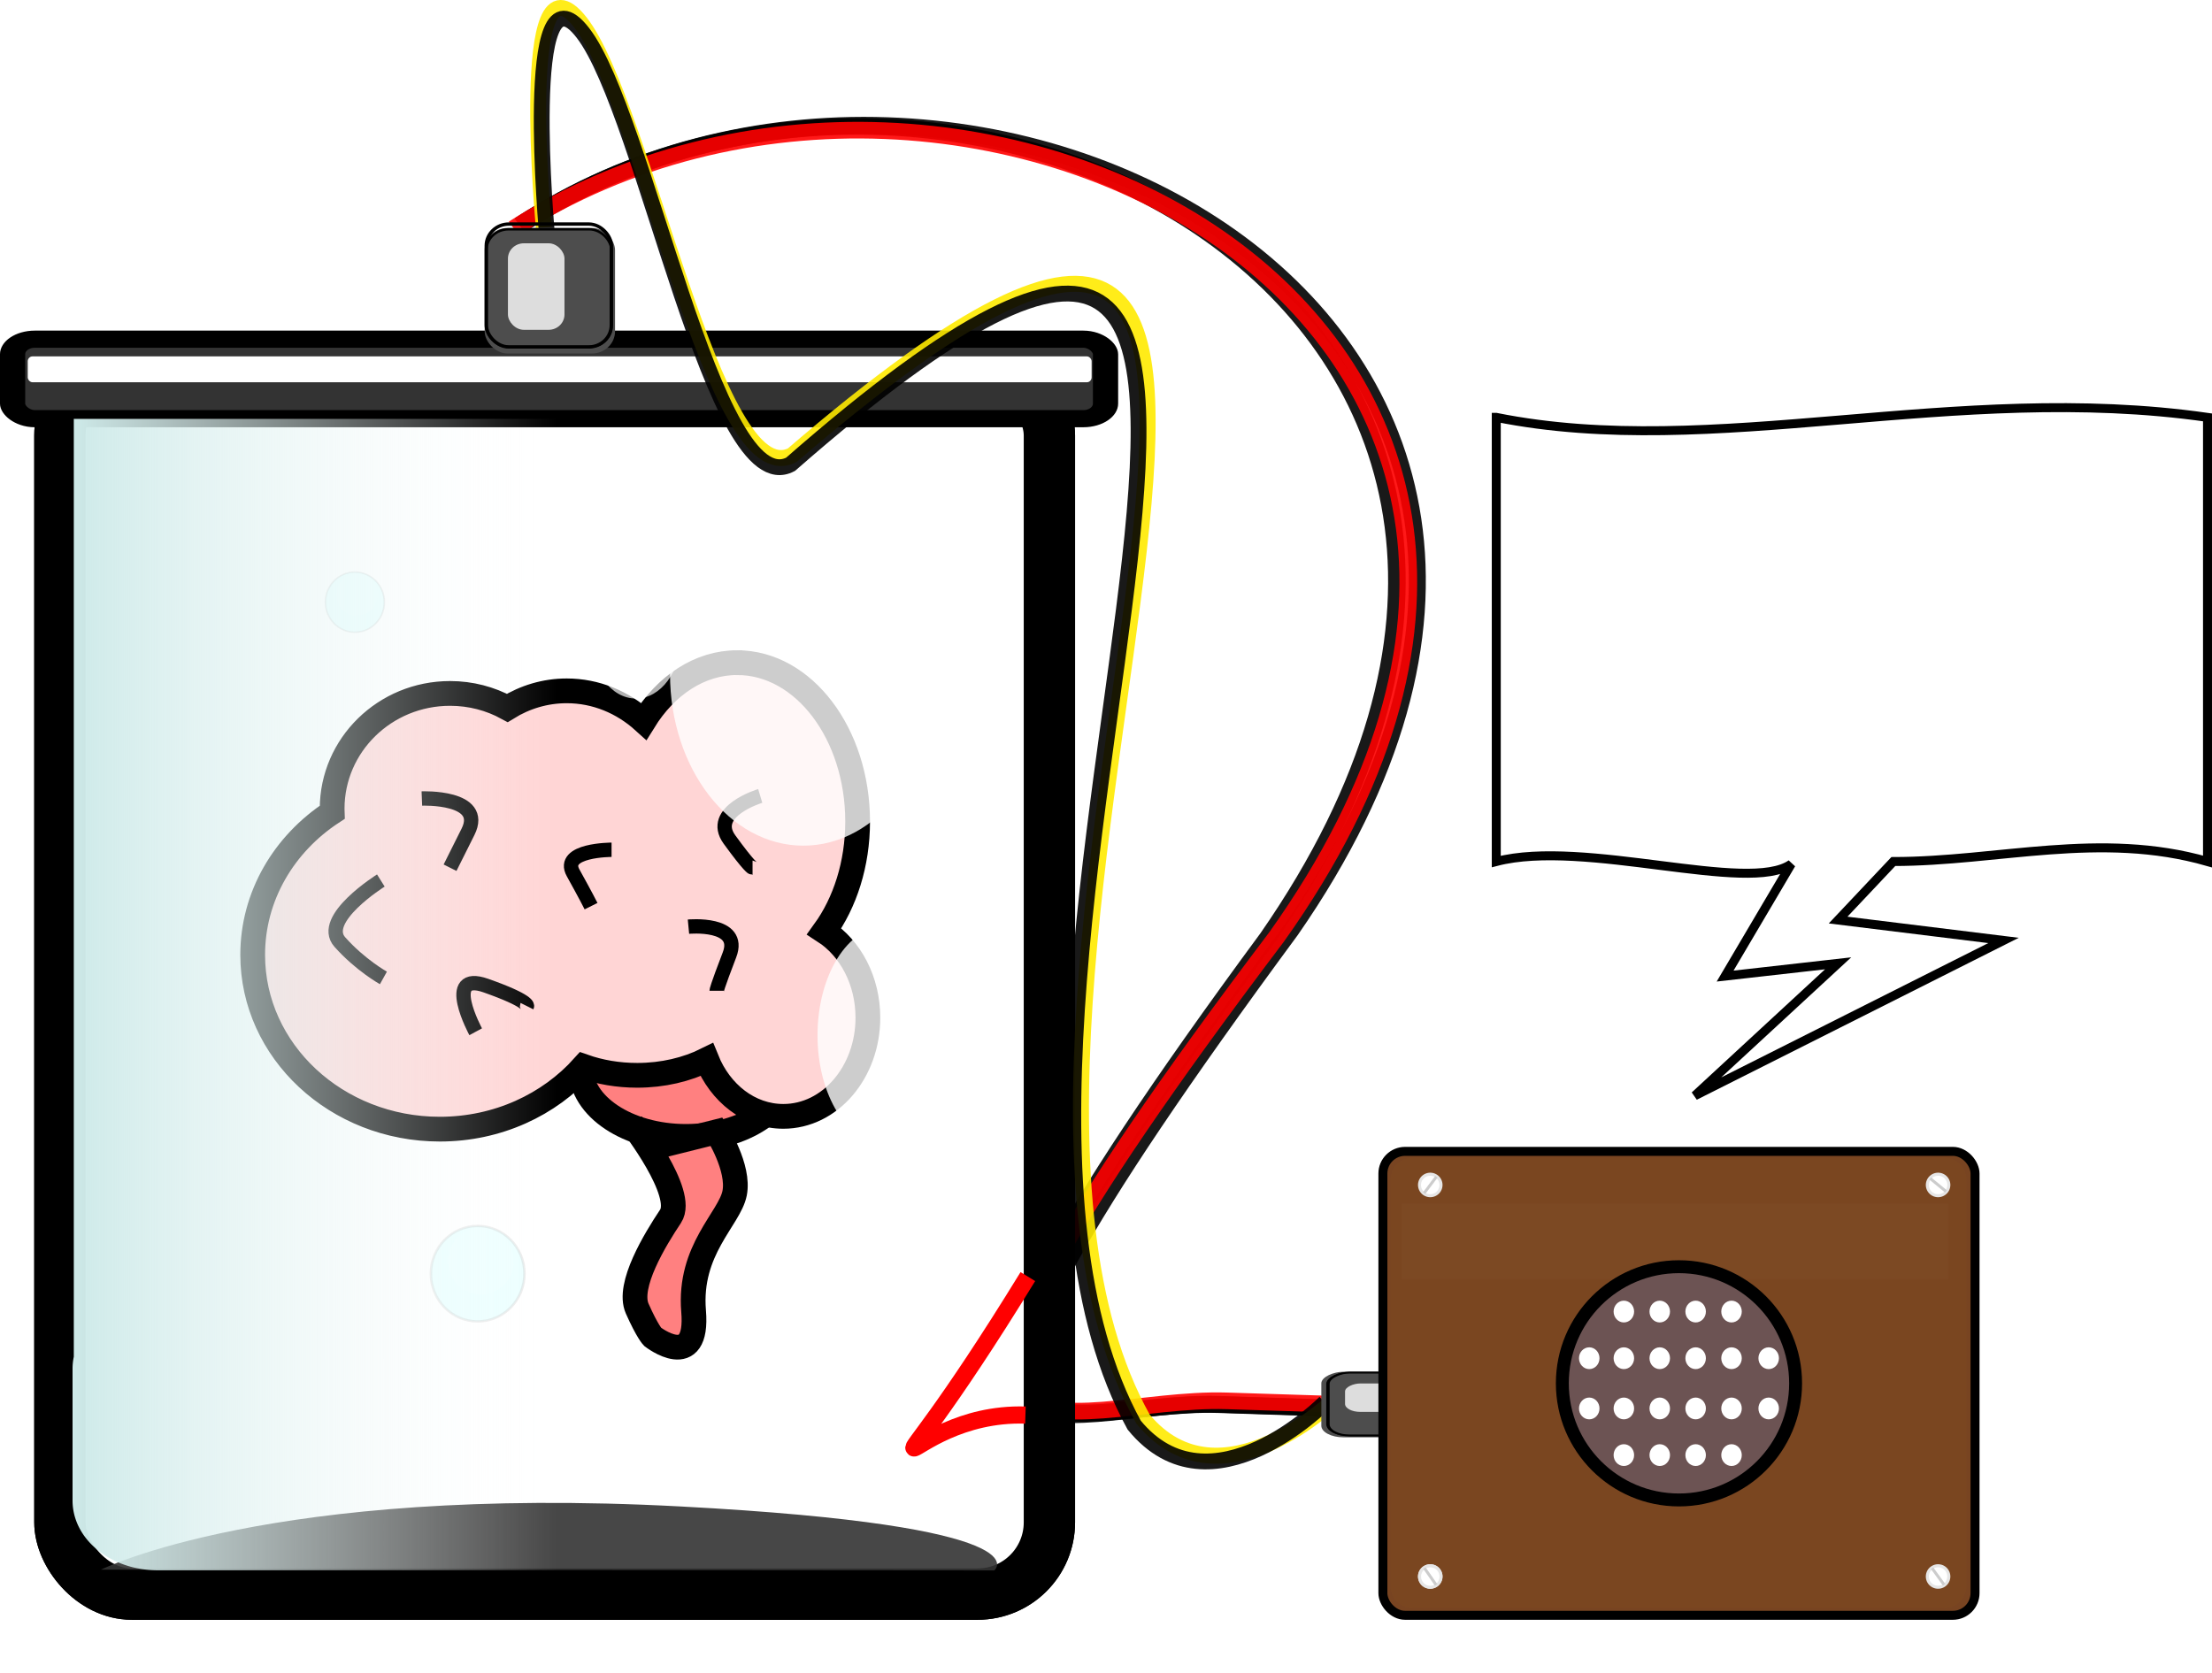 <svg xmlns="http://www.w3.org/2000/svg" xmlns:xlink="http://www.w3.org/1999/xlink" viewBox="0 0 1232.7 932.61"><defs><filter id="g" height="1.3" width="1.3" color-interpolation-filters="sRGB" y="-.15" x="-.15"><feTurbulence numOctaves="2" seed="10" baseFrequency="0.01 0.11"/><feColorMatrix values="1 0 0 0 0 0 1 0 0 0 0 0 1 0 0 0 0 0 1.3 0" result="result5"/><feComposite operator="out" in2="result5" in="SourceGraphic"/><feMorphology operator="dilate" radius="1.3" result="result3"/><feTurbulence baseFrequency="0.08 0.05" seed="7" result="result6" numOctaves="3" type="fractalNoise"/><feGaussianBlur stdDeviation=".5" result="result7"/><feDisplacementMap scale="3" yChannelSelector="G" in2="result7" result="result4" xChannelSelector="R" in="result3"/><feComposite in2="result4" k2="1" k1="1" result="result2" in="result4" operator="arithmetic"/><feBlend in="result2" in2="result4"/></filter><filter id="h" height="1.843" width="1.085" color-interpolation-filters="sRGB" y="-.421" x="-.042"><feGaussianBlur stdDeviation="4.346"/></filter><filter id="a" color-interpolation-filters="sRGB"><feGaussianBlur stdDeviation="2.451"/></filter><filter id="e" height="1.633" width="2.005" color-interpolation-filters="sRGB" y="-.317" x="-.503"><feGaussianBlur stdDeviation="6.358"/></filter><filter id="f" color-interpolation-filters="sRGB"><feGaussianBlur stdDeviation="1.416"/></filter><filter id="c" height="1.968" width="1.023" color-interpolation-filters="sRGB" y="-.484" x="-.012"><feGaussianBlur stdDeviation="2.748"/></filter><filter id="b" height="1.393" width="1.59" color-interpolation-filters="sRGB" y="-.196" x="-.295"><feGaussianBlur stdDeviation="7.816"/></filter><linearGradient id="d" y2="352.36" gradientUnits="userSpaceOnUse" x2="122.86" gradientTransform="matrix(.971 0 0 .774 -282.37 -104.28)" y1="352.36" x1="-154.29"><stop offset="0" stop-color="#ceeae9"/><stop offset="1" stop-color="#fff" stop-opacity="0"/></linearGradient></defs><path d="M-1272.32 3119.88c38.175-156.47 55.18-325.65 152.04-460.01 63.292-83.814 178.28-116.12 278.69-93.554 61.903 9.387 127.91 20.008 178.91 58.848 69.71 65.473 73.774 176.87 34.752 259.59-24.744 59.921-76.643 115.1-66.75 184.27 13.725 61.881 73.386 97.64 124.65 126.54 23.65 12.605 47.985 23.854 71.994 35.743" stroke="#000" fill="none"/><g transform="translate(473.38 330.38)"><rect ry="40" height="685.71" width="551.43" y="-127.64" x="-440" stroke="#000" stroke-width="28.6" fill="#fff"/><path d="M-183.8-204.78c247.14-162.86 667.79 50.273 429.71 392.86C-.55 522.37 117.43 449.51 205.668 452.37l88.239 2.857" opacity=".899" stroke="#000" stroke-width="9.494" fill="none"/><g opacity=".686"><path d="M-605.71-376.21c0 22.091-16.629 40-37.143 40-20.513 0-37.143-17.909-37.143-40s16.629-40 37.143-40c20.513 0 37.143 17.909 37.143 40z" transform="matrix(.426 0 0 .493 194.854 172.93)" opacity=".331" filter="url(#a)" stroke="#000" stroke-width="2" fill="#0ff"/><path d="M-605.71-376.21c0 22.091-16.629 40-37.143 40-20.513 0-37.143-17.909-37.143-40s16.629-40 37.143-40c20.513 0 37.143 17.909 37.143 40z" transform="matrix(.3 0 0 .347 114.753 113.04)" opacity=".331" filter="url(#a)" fill="#fff"/></g><g fill="none"><path d="M-154.29-204.78C77.78-367.64 460.7-150.22 237.14 192.36c-231.43 334.29-108.57 257.15-25.71 260l82.857 2.857" opacity=".899" stroke="#000" stroke-width="9.2" transform="matrix(1.065 0 0 1 -19.489 0)"/><path d="M-157.35-203.02c236.63-161.93 627.08 54.247 399.13 394.87C5.8 524.23 131.07 447.52 215.56 450.36l84.487 2.84" opacity=".899" stroke="red" stroke-width="9.263" transform="matrix(1.065 0 0 1 -19.489 0)"/></g><rect ry="40" height="685.71" width="551.43" y="-127.64" x="-440" stroke="#000" stroke-width="28.6" fill="#fff"/><path d="M99.423 381.1c-94.651 154.12-73.781 74.893-1.348 77.18" filter="url(#b)" stroke="red" stroke-width="9.559" fill="none"/><path d="M-105.71 873.08c0 19.33-26.223 35-58.571 35s-58.571-15.67-58.571-35 26.223-35 58.571-35 58.571 15.67 58.571 35z" transform="matrix(1 0 0 1.11 73.143 -704.24)" stroke="#000" stroke-width="13.789" fill="#ff8080"/><path d="M-62.567 38.929c-21 0-39.751 12.74-52.062 32.656-11.698-10.583-26.641-16.938-42.938-16.938-12.02 0-23.302 3.472-33.094 9.531-9.453-5.15-20.319-8.094-31.906-8.094-36.293 0-65.719 28.777-65.719 64.281 0 .65.043 1.294.063 1.938-26.823 17.578-44.344 46.63-44.344 79.5 0 53.65 46.686 97.125 104.28 97.125 32.208 0 60.995-13.597 80.125-34.97 9.062 3.193 19.185 4.97 29.875 4.97 14.336 0 27.652-3.211 38.75-8.72C-72 278.88-55.711 291.804-36.85 291.804c26.036 0 47.125-24.624 47.125-55 0-20.72-9.806-38.778-24.312-48.156 11.51-15.9 18.594-37.436 18.594-61.156 0-48.917-30.043-88.562-67.125-88.562z" stroke="#000" stroke-width="13.789" fill="#ffd5d5"/><path d="M-261.14 160.36s-34.286 21.429-22.857 34.286 24.286 20 24.286 20M-238.29 114.65s35.714-1.429 25.714 18.571l-10 20M-132.57 143.22s-28.571 0-21.429 12.857c7.143 12.857 10 18.571 10 18.571M-208.29 244.65s-18.571-34.286 5.714-25.714c24.286 8.571 22.857 11.429 22.857 11.429M-49.714 113.22s-28.571 8.571-17.143 24.286C-55.429 153.216-54 153.216-54 153.216" stroke="#000" stroke-width="8" fill="#ffd5d5"/><path d="M-121.14 296.08s30 38.571 21.429 51.429c-8.571 12.857-24.286 38.571-18.571 51.428 5.714 12.857 8.571 15.714 8.571 15.714s25.714 20 22.857-14.286c-2.857-34.286 20-51.429 22.857-65.714 2.858-14.286-10-34.286-10-34.286l-34.286 8.571-1.428 1.429" stroke="#000" stroke-width="13.789" fill="#ff8080"/><path d="M-89.714 186.08s30-2.857 22.857 15.714c-7.143 18.571-7.143 20-7.143 20" stroke="#000" stroke-width="8" fill="none"/><path d="M360.46-97.76v247.53c49.069-12.822 140.57 18.257 164.39 1.397l-36.864 62.456 62.974-7.109-79.877 73.786 172.05-86.544-92.176-11.36 30.781-32.626c58.359 0 115.29-17.143 175.08 0V-97.76c-141.21-20.203-275.35 24.244-396.35 0z" stroke="#000" stroke-width="5" fill="none"/><path d="M-93.998 25.366c0 18.541-11.193 33.572-25 33.572s-25-15.031-25-33.572 11.193-33.571 25-33.571 25 15.03 25 33.571z" opacity=".695" fill="#fff"/><path d="M48.58 45.22c0 52.862-33.259 95.714-74.286 95.714S-99.992 98.081-99.992 45.22c0-52.862 33.259-95.714 74.286-95.714S48.58-7.641 48.58 45.22zM57.79 246.646c0 33.495-16.92 60.648-37.792 60.648s-37.792-27.153-37.792-60.648c0-33.496 16.92-60.648 37.792-60.648s37.791 27.153 37.791 60.648z" opacity=".802" fill="#fff"/><g opacity=".686"><path d="M-605.71-376.21c0 22.091-16.629 40-37.143 40-20.513 0-37.143-17.909-37.143-40s16.629-40 37.143-40c20.513 0 37.143 17.909 37.143 40z" transform="matrix(.702 0 0 .665 244.092 629.657)" opacity=".331" filter="url(#a)" stroke="#000" stroke-width="2" fill="#0ff"/><path d="M-605.71-376.21c0 22.091-16.629 40-37.143 40-20.513 0-37.143-17.909-37.143-40s16.629-40 37.143-40c20.513 0 37.143 17.909 37.143 40z" transform="matrix(.494 0 0 .469 112.202 548.834)" opacity=".331" filter="url(#a)" fill="#fff"/></g><g opacity=".686"><path d="M-605.71-376.21c0 22.091-16.629 40-37.143 40-20.513 0-37.143-17.909-37.143-40s16.629-40 37.143-40c20.513 0 37.143 17.909 37.143 40z" transform="matrix(.442 0 0 .419 8.536 162.85)" opacity=".331" filter="url(#a)" stroke="#000" stroke-width="2" fill="#0ff"/><path d="M-605.71-376.21c0 22.091-16.629 40-37.143 40-20.513 0-37.143-17.909-37.143-40s16.629-40 37.143-40c20.513 0 37.143 17.909 37.143 40z" transform="matrix(.311 0 0 .295 -74.528 111.948)" opacity=".331" filter="url(#a)" fill="#fff"/></g><path d="M-417.14 544.45s94.286-47.359 322.86-35.244c205.13 10.873 175 35.661 175 35.661" opacity=".899" fill="#333"/><g transform="matrix(1 0 0 .68 0 -35.115)"><rect ry="12.372" height="65.147" width="609.07" y="-156.21" x="-466.36" stroke="#000" stroke-width="14.052" fill="#333"/><rect transform="matrix(1.035 0 0 1.557 6.006 79.077)" ry="2.588" height="13.629" width="572.83" y="-142.07" x="-448.24" filter="url(#c)" fill="#fff"/></g><path d="M-170.31-203.65s-14.934-159.37 20.365-114.24c35.299 45.131 74.671 263.74 118.12 241.17 388.43-334.1 61.192 297.09 195.5 537.35 43.445 52.183 108.61-12.693 108.61-12.693" opacity=".899" stroke="#ffea00" stroke-width="8.911" fill="none"/><path d="M-168.43-198.12s-14.627-158.83 19.945-113.85c34.572 44.977 73.133 262.84 115.68 240.35 380.44-332.97 59.942 296.07 191.49 535.51 42.55 52.01 106.38-12.65 106.38-12.65" opacity=".899" stroke="#000" stroke-width="8.804" fill="none"/><path d="M-432.25-96.938v522.73a32.325 32.325 0 00-.698 6.618v73.497c0 21.55 21.214 38.894 47.572 38.894h461.36c26.358 0 47.572-17.344 47.572-38.894V432.41c0-13.184-7.927-24.794-20.128-31.822v-497.52h-535.68z" fill="url(#d)"/><g transform="matrix(0 .522 -1 0 109.62 541.52)"><rect ry="12.372" height="70" width="70" y="-223.35" x="-205.71" fill="#4d4d4d"/><rect ry="8.521" height="48.214" width="30.357" y="-214.78" x="-193.21" opacity=".899" filter="url(#e)" fill="#fff"/><rect transform="matrix(.959 0 0 .936 -8.545 -14.514)" ry="12.372" height="70" width="70" y="-222.28" x="-204.64" filter="url(#f)" stroke="#000" stroke-width="1.4" fill="none"/><rect ry="12.103" height="68.481" width="67.137" y="-225.51" x="-204.82" stroke="#000" stroke-width="1.867" fill="none"/></g><rect ry="12.372" height="258.57" width="330" y="311.31" x="297.27" stroke="#000" stroke-width="5" fill="#784421"/><path transform="matrix(.972 0 0 .97 12.665 12.941)" d="M309.65 311.31h305.26a12.345 12.345 0 0112.372 12.372v233.83a12.345 12.345 0 01-12.372 12.372H309.65a12.345 12.345 0 01-12.372-12.372v-233.83a12.345 12.345 0 0112.372-12.372z" opacity=".132" filter="url(#g)" fill="#fc0"/><path d="M329.136 334.134a6.83 6.83 0 11-10.919-8.21 6.83 6.83 0 0110.919 8.21z" fill="#e6e6e6"/><path d="M327.776 333.103a5.134 5.134 0 11-8.207-6.17 5.134 5.134 0 018.207 6.17z" fill="#fff"/><path fill="#ccc" d="M326.475 324.977l1.284.966-6.868 9.135-1.284-.966z"/><path d="M329.136 552.349a6.83 6.83 0 11-10.919-8.21 6.83 6.83 0 0110.919 8.21z" fill="#e6e6e6"/><path d="M327.776 551.318a5.134 5.134 0 11-8.207-6.17 5.134 5.134 0 018.207 6.17z" fill="#fff"/><path fill="#ccc" d="M326.475 543.191l1.284.966-6.868 9.135-1.284-.966z"/><path d="M329.28 544.346a6.83 6.83 0 11-11.213 7.802 6.83 6.83 0 0111.213-7.802z" fill="#e6e6e6"/><path d="M327.875 545.315a5.134 5.134 0 11-8.428 5.864 5.134 5.134 0 018.428-5.864z" fill="#fff"/><path fill="#ccc" d="M319.75 544.009l1.319-.918 6.528 9.381-1.32.918z"/><g><path d="M612.207 544.24a6.83 6.83 0 11-11.062 8.017 6.83 6.83 0 0111.062-8.017z" fill="#e6e6e6"/><path d="M610.821 545.236a5.134 5.134 0 11-8.314 6.026 5.134 5.134 0 018.314-6.026z" fill="#fff"/><path fill="#ccc" d="M602.672 544.086l1.301-.943 6.707 9.255-1.301.943z"/></g><g><path d="M611.017 324.752a6.83 6.83 0 11-8.675 10.552 6.83 6.83 0 018.675-10.552z" fill="#e6e6e6"/><path d="M609.929 326.065a5.134 5.134 0 11-6.521 7.932 5.134 5.134 0 016.52-7.932z" fill="#fff"/><path fill="#ccc" d="M601.753 327.013l1.021-1.241 8.829 7.258-1.021 1.241z"/></g><rect transform="matrix(1.241 0 0 1.698 -114.22 -225.15)" rx="0" ry="0" height="24.749" width="245.47" y="333.13" x="339.92" opacity=".132" filter="url(#h)" fill="#fff"/><path d="M462.275 375.59c35.899 0 65 29.101 65 65s-29.101 65-65 65-65-29.101-65-65 29.101-65 65-65z" stroke="#000" stroke-width="7.2" fill="#6c5353"/><g transform="translate(-71.012 -74.557)"><path d="M508.29 475.15c0 3.353-2.558 6.071-5.714 6.071s-5.715-2.718-5.715-6.071c0-3.353 2.559-6.071 5.715-6.071s5.714 2.718 5.714 6.071zM528.29 475.15c0 3.353-2.558 6.071-5.714 6.071s-5.715-2.718-5.715-6.071c0-3.353 2.559-6.071 5.715-6.071s5.714 2.718 5.714 6.071zM548.29 475.15c0 3.353-2.558 6.071-5.714 6.071s-5.715-2.718-5.715-6.071c0-3.353 2.559-6.071 5.715-6.071s5.714 2.718 5.714 6.071zM568.29 475.15c0 3.353-2.558 6.071-5.714 6.071s-5.715-2.718-5.715-6.071c0-3.353 2.559-6.071 5.715-6.071s5.714 2.718 5.714 6.071zM508.29 501.15c0 3.353-2.558 6.071-5.714 6.071s-5.715-2.718-5.715-6.071c0-3.353 2.559-6.071 5.715-6.071s5.714 2.718 5.714 6.071zM528.29 501.15c0 3.353-2.558 6.071-5.714 6.071s-5.715-2.718-5.715-6.071c0-3.353 2.559-6.071 5.715-6.071s5.714 2.718 5.714 6.071zM548.29 501.15c0 3.353-2.558 6.071-5.714 6.071s-5.715-2.718-5.715-6.071c0-3.353 2.559-6.071 5.715-6.071s5.714 2.718 5.714 6.071zM568.29 501.15c0 3.353-2.558 6.071-5.714 6.071s-5.715-2.718-5.715-6.071c0-3.353 2.559-6.071 5.715-6.071s5.714 2.718 5.714 6.071zM508.29 529.15c0 3.353-2.558 6.071-5.714 6.071s-5.715-2.718-5.715-6.071c0-3.353 2.559-6.071 5.715-6.071s5.714 2.718 5.714 6.071zM528.29 529.15c0 3.353-2.558 6.071-5.714 6.071s-5.715-2.718-5.715-6.071c0-3.353 2.559-6.071 5.715-6.071s5.714 2.718 5.714 6.071zM548.29 529.15c0 3.353-2.558 6.071-5.714 6.071s-5.715-2.718-5.715-6.071c0-3.353 2.559-6.071 5.715-6.071s5.714 2.718 5.714 6.071zM568.29 529.15c0 3.353-2.558 6.071-5.714 6.071s-5.715-2.718-5.715-6.071c0-3.353 2.559-6.071 5.715-6.071s5.714 2.718 5.714 6.071zM508.29 555.15c0 3.353-2.558 6.071-5.714 6.071s-5.715-2.718-5.715-6.071c0-3.353 2.559-6.071 5.715-6.071s5.714 2.718 5.714 6.071zM528.29 555.15c0 3.353-2.558 6.071-5.714 6.071s-5.715-2.718-5.715-6.071c0-3.353 2.559-6.071 5.715-6.071s5.714 2.718 5.714 6.071zM548.29 555.15c0 3.353-2.558 6.071-5.714 6.071s-5.715-2.718-5.715-6.071c0-3.353 2.559-6.071 5.715-6.071s5.714 2.718 5.714 6.071zM568.29 555.15c0 3.353-2.558 6.071-5.714 6.071s-5.715-2.718-5.715-6.071c0-3.353 2.559-6.071 5.715-6.071s5.714 2.718 5.714 6.071z" fill="#fff"/><path id="i" d="M276.43 350.58c0 3.353-2.558 6.071-5.714 6.071S265 353.933 265 350.58c0-3.353 2.559-6.071 5.715-6.071s5.714 2.718 5.714 6.071z" transform="translate(212.57 150.57)" fill="#fff"/><path id="j" d="M276.43 350.58c0 3.353-2.558 6.071-5.714 6.071S265 353.933 265 350.58c0-3.353 2.559-6.071 5.715-6.071s5.714 2.718 5.714 6.071z" transform="translate(212.57 178.57)" fill="#fff"/><use xlink:href="#i" transform="translate(100)" height="1052.362" width="744.094"/><use xlink:href="#j" transform="translate(100)" height="1052.362" width="744.094"/></g><g transform="matrix(1.038 0 0 1 10.236 20)"><rect ry="12.372" height="70" width="70" y="-223.35" x="-205.71" fill="#4d4d4d"/><rect ry="8.521" height="48.214" width="30.357" y="-214.78" x="-193.21" opacity=".899" filter="url(#e)" fill="#fff"/><rect transform="matrix(.959 0 0 .936 -8.545 -14.514)" ry="12.372" height="70" width="70" y="-222.28" x="-204.64" filter="url(#f)" stroke="#000" stroke-width="1.4" fill="none"/><rect ry="12.103" height="68.481" width="67.137" y="-225.51" x="-204.82" stroke="#000" stroke-width="1.867" fill="none"/></g></g></svg>